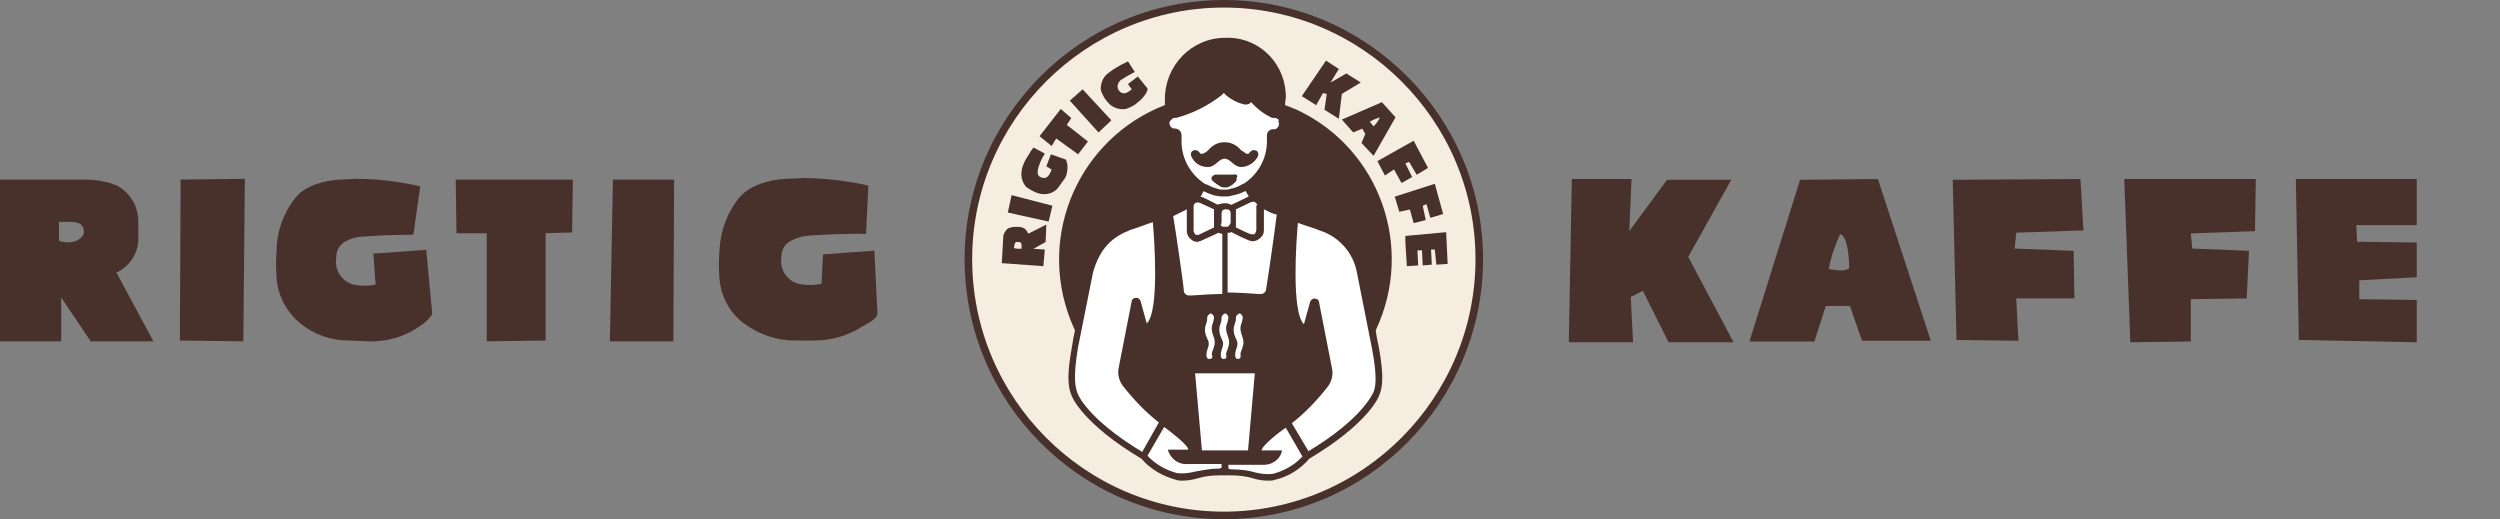 <?xml version="1.0" encoding="utf-8"?>
<!-- Generator: Adobe Illustrator 25.3.1, SVG Export Plug-In . SVG Version: 6.00 Build 0)  -->
<svg version="1.1" id="Lag_1" xmlns="http://www.w3.org/2000/svg" xmlns:xlink="http://www.w3.org/1999/xlink" x="0px" y="0px"
	 viewBox="0 0 330.8 68.7" style="enable-background:new 0 0 330.8 68.7;" xml:space="preserve">
<rect x="0" y="0" width="330.8" height="68.7" fill="#808080" stroke="none"/>
<style type="text/css">
	.st0{fill:#F5EDE0;stroke:#48312B;}
	.st1{fill:#48312B;}
	.st2{fill:#FFFFFF;}
	.st3{fill:none;}
	.st4{fill:#0E2E3D;}
</style>
<g transform="translate(0 0.5)">
	<g transform="translate(128.138)">
		<g transform="translate(0 0)">
			<path class="st0" d="M0,33.8C0,15.2,15.2,0,33.8,0s33.8,15.2,33.8,33.8S52.5,67.7,33.8,67.7l0,0C15.2,67.7,0,52.5,0,33.8"/>
			<path class="st1" d="M53.9,43.2c5.2-11,0.5-24.1-10.5-29.2c-0.5-0.2-1-0.4-1.5-0.6c0-0.5,0.1-0.9,0.1-0.9c0.1-4.3-3.2-7.9-7.5-8
				c-0.2,0-0.4,0-0.5,0c-4.5,0-8,3.7-8,8.1c0,0.1,0,0.2,0,0.3c0,0.1,0,0.3,0,0.4c0,0,0,0,0,0.1C14.7,17.8,9.1,30.5,13.5,41.8
				c0.2,0.5,0.4,1,0.6,1.4c-0.2,0.9-0.3,1.6-0.4,2.2c-0.7,3.8-0.5,5.3-0.1,6.3c0.1,0.4,1.6,3.9,9.3,8.5c1.2,1.4,2.8,2.3,4.6,2.8
				c0.3,0.1,0.6,0.1,0.8,0.1c0.7,0,1.3-0.1,2-0.3c1-0.3,1.9-0.4,2.9-0.4h1.5c1,0,2,0.1,3,0.4c0.6,0.2,1.3,0.3,2,0.3
				c0.3,0,0.6,0,0.8-0.1c1.8-0.4,3.4-1.4,4.6-2.8c7.7-4.6,9.2-8.1,9.3-8.5c0.4-1,0.6-2.5-0.1-6.3C54.2,44.9,54,44.1,53.9,43.2"/>
			<path class="st2" d="M41,15.3c-0.1-0.1-0.1-0.1-0.2-0.1c-0.1-0.1-0.2-0.1-0.3-0.1l-0.1,0c-0.1,0-0.1,0-0.2,0
				c-1.1-0.5-2-1.2-2.8-2.1c-0.2,0.3-0.6,0.4-1,0.3c-0.8-0.2-1.6-0.6-2.3-1.2c-0.1-0.1-0.2-0.2-0.3-0.3c-0.1,0.1-0.2,0.2-0.3,0.3
				c-1.8,1.4-3.8,2.4-6,3c0,0-0.1,0-0.1,0l-0.1,0c-0.1,0-0.2,0-0.3,0.1c-0.1,0.1-0.2,0.2-0.3,0.3c-0.1,0.1-0.1,0.2-0.1,0.3
				c0,0.3,0.2,0.6,0.5,0.7c0.1,0,0.1,0,0.2,0c0.5,0,0.9,0.4,0.9,0.9v0.8c0,2,0.9,3.9,2.5,5.2c0.1,0.1,0.3,0.2,0.4,0.3
				s0.3,0.2,0.4,0.2c0.3,0.1,0.6,0.3,0.9,0.4c0.2,0.1,0.4,0.1,0.6,0.2c0.3,0.1,0.6,0.1,0.9,0.1c0.2,0,0.5,0,0.7-0.1
				c0.6-0.1,1.1-0.3,1.6-0.6c0.1-0.1,0.3-0.1,0.4-0.2s0.3-0.2,0.4-0.3c1.6-1.3,2.5-3.2,2.5-5.2v-0.8c0-0.2,0.1-0.5,0.3-0.6
				c0.2-0.2,0.4-0.2,0.6-0.2c0.1,0,0.1,0,0.2,0c0.3-0.1,0.5-0.4,0.5-0.7c0-0.1,0-0.2-0.1-0.3C41.1,15.4,41.1,15.4,41,15.3"/>
			<path class="st2" d="M14.4,51.4c-0.2-0.6-0.6-1.7,0.1-5.9c0.5-2.5,2-10,2-10c1-3.4,2.7-4.7,5-5.6c0.7-0.2,1.4-0.5,2.3-0.8
				l0.6-0.2c0.2,2.1,0.9,11.8-0.8,13.4v0c0,0,0,0,0,0l-0.8-2.9c-0.1-0.3-0.3-0.5-0.6-0.5c-0.3,0-0.6,0.2-0.6,0.5l-0.9,4.6l-0.8,4.1
				c-0.2,0.8,0,1.7,0.5,2.4c1.4,1.8,3,3.5,4.8,4.9L23,59.3C15.7,54.9,14.4,51.6,14.4,51.4"/>
			<path class="st2" d="M33.2,61.5c-1.1,0-2.1,0.2-3.2,0.4c-0.8,0.2-1.6,0.3-2.4,0.2c-1.5-0.4-2.9-1.2-3.9-2.3l2.2-3.8
				c0.7,0.5,3.2,2.4,3.2,3h-2.7c0.3,1.2,1.4,2,2.6,1.9h4.5v0.5L33.2,61.5z"/>
			<path class="st2" d="M34.4,61.5V61h4.5c1.2,0.1,2.4-0.7,2.6-1.9h-2.7c0-0.6,2.4-2.5,3.2-3l2.2,3.8c-1,1.1-2.4,1.9-3.9,2.3
				c-0.8,0.1-1.6,0-2.4-0.2c-1-0.3-2.1-0.4-3.2-0.4L34.4,61.5z"/>
			<path class="st2" d="M53.6,51.4c-0.1,0.1-1.3,3.4-8.6,7.8l-2.2-3.7c1.8-1.4,3.4-3.1,4.8-4.9c0.5-0.7,0.7-1.6,0.5-2.4l-0.8-4.1
				l-0.9-4.6c0-0.3-0.3-0.5-0.6-0.5c-0.3,0-0.5,0.2-0.6,0.5l-0.8,2.9l0,0v0c-1.7-1.6-1-11.3-0.8-13.4l0.6,0.2
				c0.8,0.3,1.6,0.5,2.3,0.8c2.5,0.8,4.4,2.9,4.9,5.5c0,0.1,1.5,7.5,2,10.1C54.2,49.7,53.8,50.9,53.6,51.4"/>
			<path class="st3" d="M34,1.5C16.1,1.5,1.6,16,1.6,33.9c0,17.9,14.5,32.4,32.4,32.4c17.9,0,32.4-14.5,32.4-32.4
				C66.3,16,51.8,1.5,34,1.5 M34,65.4c-17.4,0-31.5-14.1-31.5-31.5S16.6,2.4,34,2.4s31.5,14.1,31.5,31.5l0,0
				C65.4,51.3,51.3,65.4,34,65.4"/>
			<g transform="translate(4.417 7.521)">
				<path class="st1" d="M0,26.8l0.2-3.5c0-0.4,0.3-0.8,0.6-1.1C1.1,22.1,1.4,22,1.7,22l0.6,0c0.2,0,0.5,0.1,0.7,0.2
					c0.2,0.2,0.4,0.4,0.5,0.7l2.4-1.2L5.8,24l-1.6,0.9L5.7,25l-0.2,2.2L0,26.8z M1.6,24.8c0.3,0.1,0.6,0.1,1,0.1C2.7,24,2.5,24,2,24
					C1.7,24,1.7,24.3,1.6,24.8"/>
				<path class="st1" d="M0.8,20.1l0.5-2.3l5.4,1.4l-0.5,2.1L0.8,20.1z"/>
				<path class="st1" d="M7.9,16.2c-0.2,0.3-0.4,0.6-0.6,0.8c-0.6,0.6-1.5,0.8-2.3,0.6c-0.5-0.1-1-0.4-1.5-0.7
					c-0.2-0.1-0.4-0.3-0.5-0.5c0,0,0,0,0,0c-0.5-0.7-0.5-1.7-0.2-2.5l0.2-0.5c0.2-0.4,0.4-0.7,0.6-1c0.2-0.4,0.5-0.8,0.6-0.9
					l1.5,0.8c-0.4,0.6-0.7,1.3-0.9,2c-0.1,0.5-0.1,0.9,0.3,1.1c0.4,0.2,0.8,0.2,1.1-0.2c0.2-0.3,0.3-0.5,0.4-0.8L5.9,14l0.6-1.6
					l2,0.7c0.1,0.3,0.2,0.6,0.2,1c0,0.5-0.1,1-0.3,1.4L7.9,16.2z"/>
				<path class="st1" d="M16.4,6.4c-0.8,0.1-1.5-0.1-2.1-0.6c-0.4-0.4-0.8-0.9-1-1.4c-0.1-0.2-0.2-0.4-0.2-0.7c0,0,0,0,0,0
					c0-0.9,0.4-1.7,1.2-2.2l0.4-0.3c0.3-0.2,0.7-0.4,1-0.6c0.4-0.2,0.8-0.4,1-0.5l0.9,1.4c-0.6,0.3-1.3,0.7-1.9,1.1
					c-0.3,0.3-0.5,0.8-0.3,1.2c0.2,0.4,0.6,0.6,1,0.5c0.3-0.1,0.5-0.3,0.8-0.5l-0.5-0.7l1.3-1l1.3,1.6c0,0.3-0.2,0.6-0.4,0.9
					c-0.3,0.4-0.6,0.7-1,1C17.6,5.9,17,6.2,16.4,6.4"/>
				<path class="st1" d="M7.2,10.3l-0.6,1L5,10l2.8-3.6l1.4,1.2L8.6,8.5l2.8,2.2l-1.3,1.7L7.2,10.3z"/>
				<path class="st1" d="M9,5.3l1.7-1.5l3.8,4.1l-1.7,1.6L9,5.3z"/>
				<path class="st1" d="M42.9,0l1.7,1.1l-1.1,1.8l2.1-1.2l1.9,1.2l-2.5,1.5l-0.4,3.3l-1.9-1.2l0.3-2.1l-0.5-0.1l-0.9,1.6l-1.9-1.2
					L42.9,0z"/>
				<path class="st1" d="M50.3,5.5l1.8,2l-2.9,5.1l-1.6-1.7l0.5-1.2L47.7,9l-1.2,0.5l-1.5-1.7L50.3,5.5z M50,7.6
					c-0.1-0.1-0.1-0.1-0.2,0c-0.4,0.1-0.8,0.3-1.1,0.5c0.2,0.2,0.4,0.5,0.5,0.6C49.5,8.4,49.8,8,50,7.6"/>
				<path class="st1" d="M54.5,10.6l1.9,3.6l-1.5,0.9l-1-1.7l-0.5,0.2l0.9,1.8l-1.4,0.8l-1-1.8l-1.2,0.8l-1-1.9L54.5,10.6z"/>
				<path class="st1" d="M57.3,16.3l1.1,4l-1.7,0.5L56.2,19l-0.5,0.2l0.4,1.9l-1.6,0.4L54,19.7L52.6,20l-0.6-2L57.3,16.3z"/>
				<path class="st1" d="M58.8,22.7l0.2,4.2L57.5,27l-0.2-2l-0.5,0l0.1,2l-1.2,0.1l-0.1-2l-0.6,0l0.1,2l-1.5,0.1L53.4,24l0-0.8
					L58.8,22.7z"/>
			</g>
			<path class="st2" d="M33.4,29.3c0.1,0.1,0.2,0.2,0.3,0.2c0.1,0,0.1,0,0.2,0h0.2c0.1,0,0.1,0,0.2,0c0.2-0.1,0.3-0.3,0.4-0.5
				c0,0,0,0,0,0v-1.3c0,0,0,0,0,0c0-0.3-0.2-0.5-0.5-0.5h-0.2c-0.3,0-0.5,0.2-0.5,0.5c0,0,0,0,0,0V29c0,0,0,0,0,0
				C33.4,29.1,33.4,29.2,33.4,29.3"/>
			<path class="st1" d="M38.2,19.5c0,0-0.1-0.1-0.2-0.1c-0.3-0.1-0.6,0-0.8,0.3c-0.1,0.2-0.3,0.2-0.5,0.1c-0.2-0.2-0.5-0.3-0.7-0.5
				c-1-1.2-2.8-1.3-3.9-0.3c-0.1,0.1-0.2,0.2-0.3,0.3c-0.2,0.2-0.4,0.4-0.7,0.5c-0.2,0.1-0.4,0.1-0.5-0.1c-0.2-0.3-0.5-0.4-0.8-0.3
				c-0.1,0-0.1,0.1-0.2,0.1c-0.2,0.2-0.2,0.4-0.1,0.7c0.4,0.9,1.2,1.4,2.2,1.4c1,0,1.4-1.1,2.2-1.1s1.2,1.1,2.2,1.1
				c0.9,0,1.8-0.6,2.2-1.4C38.4,20,38.4,19.7,38.2,19.5"/>
			<path class="st1" d="M35.6,22.8c-0.1-0.2-0.3-0.3-0.5-0.2h-2.3c-0.2,0-0.4,0.1-0.5,0.2c0,0,0,0.1-0.1,0.1c-0.1,0.2,0,0.5,0.2,0.6
				l0.1,0.1c0.3,0.2,0.5,0.4,0.9,0.6c0.2,0.1,0.3,0.1,0.5,0.1c0.1,0,0.2,0,0.3,0c0.4-0.1,0.7-0.3,1-0.6l0.1-0.1
				c0.2-0.1,0.2-0.4,0.2-0.6C35.6,22.8,35.6,22.8,35.6,22.8"/>
			<path class="st2" d="M30.9,59.1H37l0.9-10.2H30L30.9,59.1z"/>
			<path class="st2" d="M31.9,47L31.9,47c-0.3,0-0.4-0.2-0.4-0.5c0-0.4,0.1-0.7,0.2-1c0.1-0.2,0.1-0.4,0.1-0.6
				c0-0.2-0.1-0.4-0.2-0.6c-0.2-0.4-0.3-0.8-0.3-1.2c0-0.3,0.1-0.6,0.2-0.9c0.1-0.2,0.1-0.5,0.1-0.7c0-0.2,0.2-0.4,0.4-0.5
				s0.4,0.2,0.5,0.4c0,0,0,0,0,0c0,0.4-0.1,0.7-0.2,1c-0.1,0.2-0.1,0.4-0.1,0.6c0,0.3,0.1,0.6,0.2,0.9c0.1,0.3,0.2,0.6,0.2,0.9
				c0,0.3-0.1,0.6-0.2,0.9c-0.1,0.2-0.2,0.5-0.2,0.7C32.4,46.8,32.2,47,31.9,47"/>
			<path class="st2" d="M33.8,47L33.8,47c-0.3,0-0.4-0.2-0.4-0.5c0-0.4,0.1-0.7,0.2-1c0.1-0.2,0.1-0.4,0.1-0.6
				c0-0.2-0.1-0.4-0.2-0.6c-0.2-0.4-0.3-0.8-0.3-1.2c0-0.3,0.1-0.6,0.2-0.9c0.1-0.2,0.1-0.5,0.1-0.7c0-0.2,0.2-0.4,0.4-0.5
				s0.4,0.2,0.5,0.4c0,0,0,0,0,0c0,0.4-0.1,0.7-0.2,1c-0.1,0.2-0.1,0.4-0.1,0.6c0,0.3,0.1,0.6,0.2,0.9c0.1,0.3,0.2,0.6,0.2,0.9
				c0,0.3-0.1,0.6-0.2,0.9c-0.1,0.2-0.2,0.5-0.2,0.7C34.2,46.8,34.1,47,33.8,47"/>
			<path class="st2" d="M35.7,47L35.7,47c-0.3,0-0.4-0.2-0.4-0.5c0,0,0,0,0,0c0-0.4,0.1-0.7,0.2-1c0.1-0.2,0.1-0.4,0.1-0.6
				c0-0.2-0.1-0.4-0.2-0.6c-0.2-0.4-0.3-0.8-0.3-1.2c0-0.3,0.1-0.6,0.2-0.9c0.1-0.2,0.1-0.5,0.1-0.7c0-0.2,0.2-0.4,0.4-0.5
				s0.4,0.2,0.5,0.4c0,0,0,0,0,0c0,0.4-0.1,0.7-0.2,1c-0.1,0.2-0.1,0.4-0.1,0.6c0,0.3,0.1,0.6,0.2,0.9c0.1,0.3,0.2,0.6,0.2,0.9
				c0,0.3-0.1,0.6-0.2,0.9c-0.1,0.2-0.2,0.5-0.2,0.7C36.1,46.8,35.9,47,35.7,47"/>
			<path class="st2" d="M33.4,30.4c-0.1,0-0.2-0.1-0.3-0.1l-2.4,1.1c-0.1,0-0.3,0.1-0.4,0.1c-0.3,0-0.6-0.1-0.8-0.3
				c-0.4-0.3-0.6-0.7-0.6-1.2v-2.8c-0.6,0.3-1.2,0.6-1.8,0.9c0.3,1.7,1.4,9.3,1.4,9.8c0,0.4,0.3,0.7,0.7,0.7h0.3
				c1.2-0.1,3.2-0.2,4.1-0.2v-7.9C33.5,30.4,33.4,30.4,33.4,30.4"/>
			<path class="st2" d="M32.5,27.4c0-0.1,0-0.2,0-0.2c-0.9-0.4-1.9-0.9-2-0.9c-0.1,0-0.2,0-0.2,0c0,0-0.1,0-0.1,0
				c-0.1,0-0.1,0-0.2,0.1c0,0,0,0,0,0c0,0-0.1,0.1-0.1,0.1c0,0,0,0,0,0c-0.1,0.1-0.1,0.2-0.1,0.3V30c0,0.2,0.1,0.3,0.2,0.5
				c0.1,0.1,0.3,0.1,0.4,0.1l2.1-1c0-0.1,0-0.1,0-0.2C32.5,27.7,32.5,27.4,32.5,27.4"/>
			<path class="st2" d="M38.2,26.6c0-0.1-0.1-0.2-0.2-0.3c-0.1-0.1-0.2-0.1-0.2-0.1c-0.1,0-0.2,0-0.3,0c-0.2,0.1-1.3,0.6-2.1,1
				c0,0.1,0,0.2,0,0.2c0,0,0,1.9,0,2c0,0.1,0,0.1,0,0.2c0.8,0.4,1.9,0.9,2,0.9c0.1,0,0.2,0,0.4,0c0.1,0,0.1,0,0.1-0.1
				c0.1-0.1,0.2-0.3,0.2-0.5v-3.2C38.2,26.7,38.2,26.6,38.2,26.6"/>
			<path class="st2" d="M39.1,27.2V30c0,0.3-0.1,0.6-0.3,0.8c-0.4,0.5-1.1,0.8-1.7,0.5c-0.3-0.1-1.8-0.8-2.3-1.1
				c-0.1,0.1-0.2,0.1-0.3,0.1c-0.1,0-0.1,0-0.2,0v7.9c0.9,0,2.9,0.1,4.1,0.2h0.3c0.4,0,0.7-0.3,0.7-0.7c0.1-0.4,1.2-8,1.4-9.8
				C40.3,27.8,39.7,27.5,39.1,27.2"/>
			<path class="st4" d="M33.9,11.8C33.9,11.9,33.9,11.9,33.9,11.8L33.9,11.8C33.9,11.9,33.9,11.8,33.9,11.8"/>
			<path class="st2" d="M35.6,25.2c-0.2,0.1-0.5,0.1-0.8,0.2c-0.3,0.1-0.6,0.1-0.9,0.1c-0.4,0-0.7,0-1.1-0.1c-0.2,0-0.5-0.1-0.7-0.2
				c-0.4-0.1-0.7-0.3-1-0.4l0,0c-0.1,0.2-0.2,0.5-0.4,0.7l0,0c0.2,0,1.3,0.6,2.3,1.1c0.1-0.1,0.2-0.1,0.3-0.1c0.1,0,0.3-0.1,0.4-0.1
				h0.4c0.1,0,0.3,0,0.4,0.1c0.1,0,0.2,0.1,0.3,0.1c0.6-0.3,1.9-0.9,2.3-1.1c-0.1-0.2-0.3-0.5-0.4-0.7c0,0-0.1,0-0.1,0
				C36.4,24.9,36,25.1,35.6,25.2"/>
		</g>
	</g>
	<g transform="translate(0 22.988)">
		<g transform="translate(0 0.174)">
			<path class="st1" d="M0,0.1h11.4c1.1,0,2.2,0.2,3.3,0.5c0.2,0.1,0.4,0.2,0.6,0.2c1.8,0.9,3,2.7,3,4.8l0,2.1
				c0.1,2-1.1,3.9-2.9,4.7l0,0l4.9,9.1H12l-3.9-5.8v5.8H0V0.1z M7.8,5.7v2.5C9.5,8.8,11.1,8,11.1,7C11.1,5.5,9.6,5.7,7.8,5.7"/>
			<path class="st1" d="M23.9,0.1L32.4,0l-0.2,21.5l-8.4-0.1L23.9,0.1z"/>
			<path class="st1" d="M46.2,21.4c-2.4,0-4.7-0.8-6.5-2.3c-1.8-1.5-2.9-3.6-3.1-5.9c-0.1-1.2-0.1-2.5,0-3.7c0-2.5,0.9-5,2.5-7
				l0.1-0.1C40.3,1,42.8,0.2,45,0.1L47.2,0c1.5,0,3,0.1,4.5,0.3c1.5,0.2,3.2,0.5,3.9,0.7l-0.9,6.4c-2.5,0-4.9,0.1-7.4,0.3
				c-1.7,0.4-2.8,1.1-2.8,2.7c-0.3,1.6,0.7,3.2,2.3,3.6c1,0.2,1.9,0.2,2.9,0l-0.3-4.1l7-0.5l0.8,8.5c-0.5,0.8-1.3,1.4-2.1,1.9
				c-1.9,1.2-4.2,1.8-6.4,1.7L46.2,21.4z"/>
			<path class="st1" d="M105.2,21.4c-2.4,0-4.8-0.8-6.8-2.3c-1.9-1.4-3-3.6-3.2-5.9c-0.1-1.2-0.1-2.5,0-3.7c0.1-2.5,1-5,2.6-7
				l0.1-0.1c1.3-1.5,3.8-2.3,6.1-2.4l2.3-0.1c1.5,0,3.1,0.1,4.6,0.3c1.6,0.2,3.3,0.5,4,0.7l-0.3,6.4c-1.6-0.1-7,0.1-8.3,0.3
				c-1.7,0.4-2.9,1.1-2.9,2.7c-0.3,1.6,0.7,3.2,2.3,3.6c1,0.2,2,0.2,3,0l0.2-3.9l6.8-0.5l0.4,8.3c0,0.7-1.2,1.3-2.1,1.8
				c-1.9,1.2-4.1,1.8-6.3,1.8L105.2,21.4z"/>
			<path class="st1" d="M64.4,7.2l-4,0l-0.1-7.1l15.5,0l-0.1,7l-3.5,0.1l0,14.2l-7.8,0.1L64.4,7.2z"/>
			<path class="st1" d="M81.1,0.1h8.1l-0.1,21.4h-8.4L81.1,0.1z"/>
		</g>
		<g transform="translate(207.584)">
			<path class="st1" d="M0.4,0.2h7.9L8,7.1l5-6.8h8.5l-5.7,10.2l6,11.3h-8.6l-3.4-6.8l-1.6,0.8l0.3,6H0L0.4,0.2z"/>
			<path class="st1" d="M30.6,0.3l10.3-0.1l7,21.4h-9.1l-1.6-4.6L34,17l-1.5,4.7l-8.6,0L30.6,0.3z M35.9,7.5c-0.7,1.5-1.2,3-1.5,4.6
				c0,0,2.1,0.5,2.7-0.1C37.1,10.7,36.9,7.7,35.9,7.5"/>
			<path class="st1" d="M50.8,0.3l16.9-0.1L68.1,7l-8.9,0.3L59,9.4l7.8,0.3l0.1,6.3l-7.7,0l0.3,5.6l-8.2-0.1L50.8,0.3z"/>
			<path class="st1" d="M73.5,0.2l17.4,0l-0.1,6.9l-8.5,0.3l0.2,2l7.5,0.3L89.7,16l-7.4,0.1l0,5.6l-8,0.1L73.5,0.2z"/>
			<path class="st1" d="M96.2,0.2h16v6.1l-8,0l0.1,2.2l7.9,0.1v4.6l-7.6,0.4v2.5l7.6,0.1v5.6l-15.6-0.3L96.2,0.2z"/>
		</g>
	</g>
</g>
</svg>
